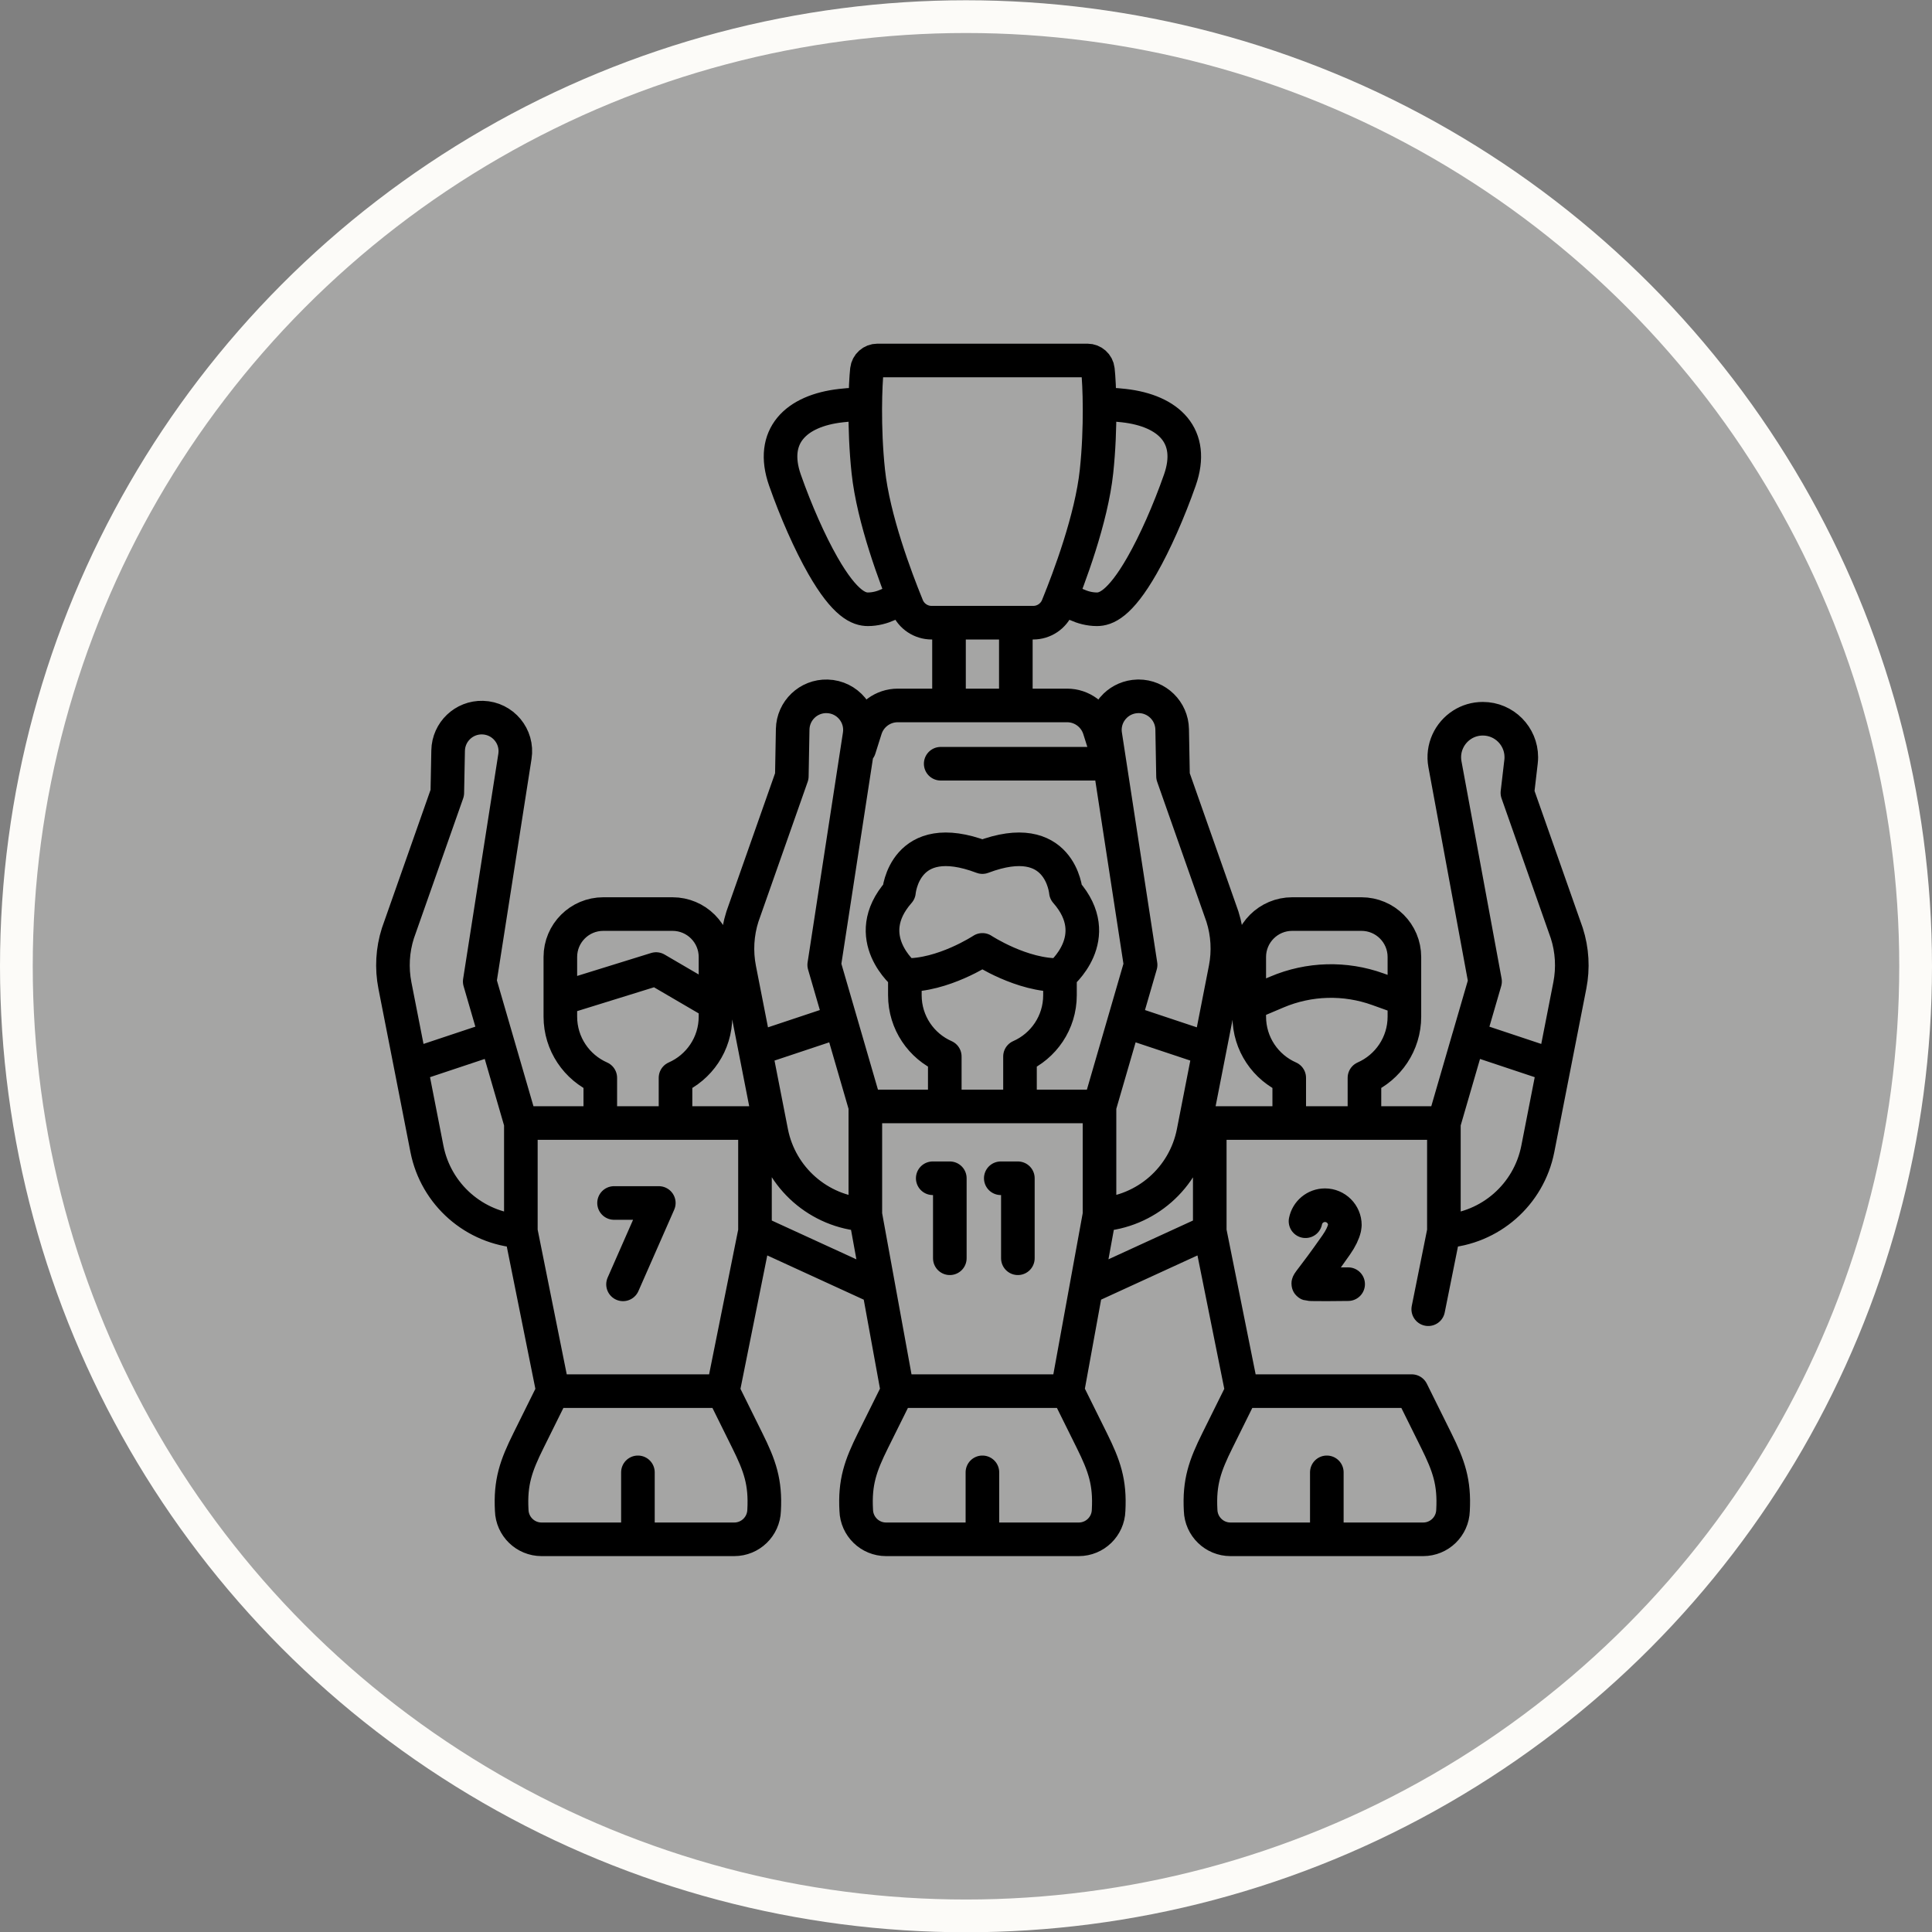 <svg xmlns="http://www.w3.org/2000/svg" width="59" height="59" viewBox="0 0 59 59" fill="none"><rect x="0" y="0" width="59" height="59" fill="#808080" stroke="none"/><g id="icone-equipe"><circle id="Ellipse 1" cx="29.5" cy="29.508" r="29" fill="#FCFBF8" fill-opacity="0.3" stroke="#FCFBF8"></circle><path id="Vector" d="M32.427 18.186C32.658 18.369 33.044 18.606 33.498 18.606C33.761 18.606 34.19 18.467 34.875 17.268C35.272 16.573 35.693 15.623 36.031 14.661C36.502 13.318 35.695 12.542 34.321 12.387C34.026 12.351 33.758 12.348 33.578 12.351M27.575 18.186C27.345 18.369 26.959 18.606 26.504 18.606C26.241 18.606 25.812 18.467 25.127 17.268C24.731 16.573 24.309 15.623 23.971 14.661C23.501 13.318 24.307 12.542 25.682 12.387C25.976 12.351 26.245 12.348 26.425 12.351M26.242 22.862L26.431 22.264C26.567 21.835 26.965 21.543 27.415 21.543H32.588C33.037 21.543 33.435 21.835 33.571 22.264L33.76 22.862C33.832 23.09 33.662 23.323 33.422 23.323H28.727M32.37 29.776V30.393C32.37 31.229 31.868 31.947 31.149 32.263V33.789H28.852V32.263C28.134 31.947 27.633 31.229 27.633 30.393V29.776M32.37 29.776C31.212 29.806 30.001 29.008 30.001 29.008C30.001 29.008 28.79 29.806 27.633 29.776M32.37 29.776C32.37 29.776 33.777 28.632 32.55 27.236C32.55 27.236 32.388 25.27 30.001 26.174C27.615 25.27 27.453 27.236 27.453 27.236C26.226 28.632 27.633 29.776 27.633 29.776M26.426 33.789V37.095M26.426 33.789H33.577M26.426 33.789L25.667 31.176M26.426 37.095L27.408 42.483M26.426 37.095C25.01 37.005 23.832 35.971 23.558 34.578M27.408 42.483H32.595M27.408 42.483L26.661 43.988C26.277 44.762 26.1 45.261 26.148 46.123C26.163 46.616 26.566 47.008 27.059 47.008H32.944C33.436 47.008 33.84 46.616 33.855 46.123C33.902 45.261 33.725 44.762 33.341 43.988L32.595 42.483M32.595 42.483L33.577 37.095M33.577 37.095V33.789M33.577 37.095C34.993 37.005 36.171 35.971 36.444 34.578M33.577 33.789L34.336 31.176L36.94 32.044L36.444 34.578M33.577 33.789L34.832 29.466L33.754 22.447C33.7 22.1 33.827 21.77 34.06 21.548C34.236 21.38 34.473 21.273 34.739 21.265C34.749 21.265 34.759 21.264 34.769 21.264C35.327 21.264 35.786 21.711 35.796 22.273L35.822 23.705L37.331 27.992C37.495 28.508 37.526 29.056 37.422 29.587L36.444 34.578M25.667 31.176L23.062 32.044L23.558 34.578M25.667 31.176L25.17 29.466L26.249 22.447C26.343 21.837 25.881 21.283 25.264 21.265C24.692 21.248 24.217 21.701 24.207 22.273L24.181 23.705L22.672 27.992C22.508 28.508 22.477 29.056 22.58 29.587L23.558 34.578M30.001 47.008V44.963M17.112 29.226C17.112 28.501 17.699 27.914 18.424 27.914H20.537C21.262 27.914 21.85 28.501 21.85 29.226M17.112 29.226V31.046C17.112 31.881 17.614 32.599 18.332 32.915V34.296H20.629V32.915C21.348 32.599 21.85 31.881 21.85 31.046V29.226M17.112 29.226V30.5L20.036 29.593L21.85 30.653L21.85 29.226M15.906 34.296V37.602M15.906 34.296H23.056M15.906 34.296L15.147 31.683M15.906 37.602L16.887 42.483M15.906 37.602C14.489 37.512 13.312 36.479 13.038 35.086L12.542 32.551M16.887 42.483H22.075M16.887 42.483L16.141 43.988C15.757 44.762 15.58 45.261 15.627 46.123C15.642 46.616 16.046 47.008 16.539 47.008H22.423C22.916 47.008 23.319 46.616 23.335 46.123C23.382 45.261 23.205 44.762 22.82 43.988L22.075 42.483M22.075 42.483L23.056 37.602M23.056 37.602V34.296M23.056 37.602L26.834 39.335M23.056 34.296C23.208 34.296 23.36 34.306 23.509 34.325M15.147 31.683L12.542 32.551M15.147 31.683L14.65 29.973L15.725 23.099C15.821 22.489 15.359 21.933 14.741 21.915C14.171 21.898 13.696 22.35 13.685 22.921L13.66 24.212L12.151 28.499C11.987 29.015 11.956 29.563 12.06 30.094L12.542 32.551M19.481 47.008V44.963M42.888 29.226C42.888 28.501 42.301 27.914 41.576 27.914H39.462C38.738 27.914 38.15 28.501 38.15 29.226M42.888 29.226V31.046C42.888 31.881 42.386 32.599 41.668 32.915V34.296H39.371V32.915C38.652 32.599 38.15 31.881 38.15 31.046V29.226M42.888 29.226V30.5L42.078 30.209C41.076 29.848 39.974 29.879 38.994 30.295L38.15 30.653L38.15 29.226M37.925 42.483H43.113L43.859 43.988C44.243 44.762 44.42 45.261 44.373 46.123C44.358 46.616 43.954 47.008 43.461 47.008H37.577C37.084 47.008 36.681 46.616 36.665 46.123C36.618 45.261 36.795 44.762 37.179 43.988L37.925 42.483ZM37.925 42.483L36.944 37.602M36.944 37.602V34.296M36.944 37.602L33.169 39.334M36.944 34.296H44.094M36.944 34.296C36.792 34.296 36.643 34.306 36.494 34.325M44.094 34.296V37.602M44.094 34.296L44.853 31.683L47.458 32.551L46.962 35.086M44.094 34.296L45.351 29.973L44.126 23.338C44.036 22.846 44.265 22.379 44.652 22.132C44.833 22.016 45.049 21.949 45.283 21.949C45.939 21.949 46.458 22.484 46.458 23.122C46.458 23.168 46.456 23.215 46.45 23.261L46.339 24.212L47.848 28.499C48.013 29.015 48.044 29.563 47.94 30.094L46.962 35.086M44.094 37.602L43.616 39.981M44.094 37.602C45.511 37.512 46.688 36.479 46.962 35.086M40.519 44.963V47.008M28.484 35.982H29.006V38.425M30.562 35.982H31.084V38.425M41.17 39.216C41.17 39.216 40.017 39.231 39.962 39.212C39.908 39.194 40.05 39.098 40.806 38.018C40.947 37.816 41.025 37.646 41.058 37.503L41.07 37.412C41.07 37.077 40.798 36.805 40.463 36.805C40.168 36.805 39.923 37.015 39.868 37.294M18.752 36.737H20.119L19.026 39.222M33.208 11.008C33.372 11.008 33.51 11.131 33.528 11.294C33.576 11.716 33.63 13.04 33.486 14.395C33.333 15.84 32.649 17.655 32.297 18.517C32.173 18.819 31.879 19.016 31.552 19.016H28.45C28.124 19.016 27.829 18.819 27.706 18.517C27.353 17.655 26.669 15.84 26.516 14.395C26.372 13.04 26.427 11.716 26.474 11.294C26.493 11.131 26.631 11.008 26.795 11.008H33.208ZM28.981 19.016H31.022V21.543H28.981V19.016Z" stroke="black" stroke-width="1.026" stroke-miterlimit="10" stroke-linecap="round" stroke-linejoin="round"></path></g></svg>